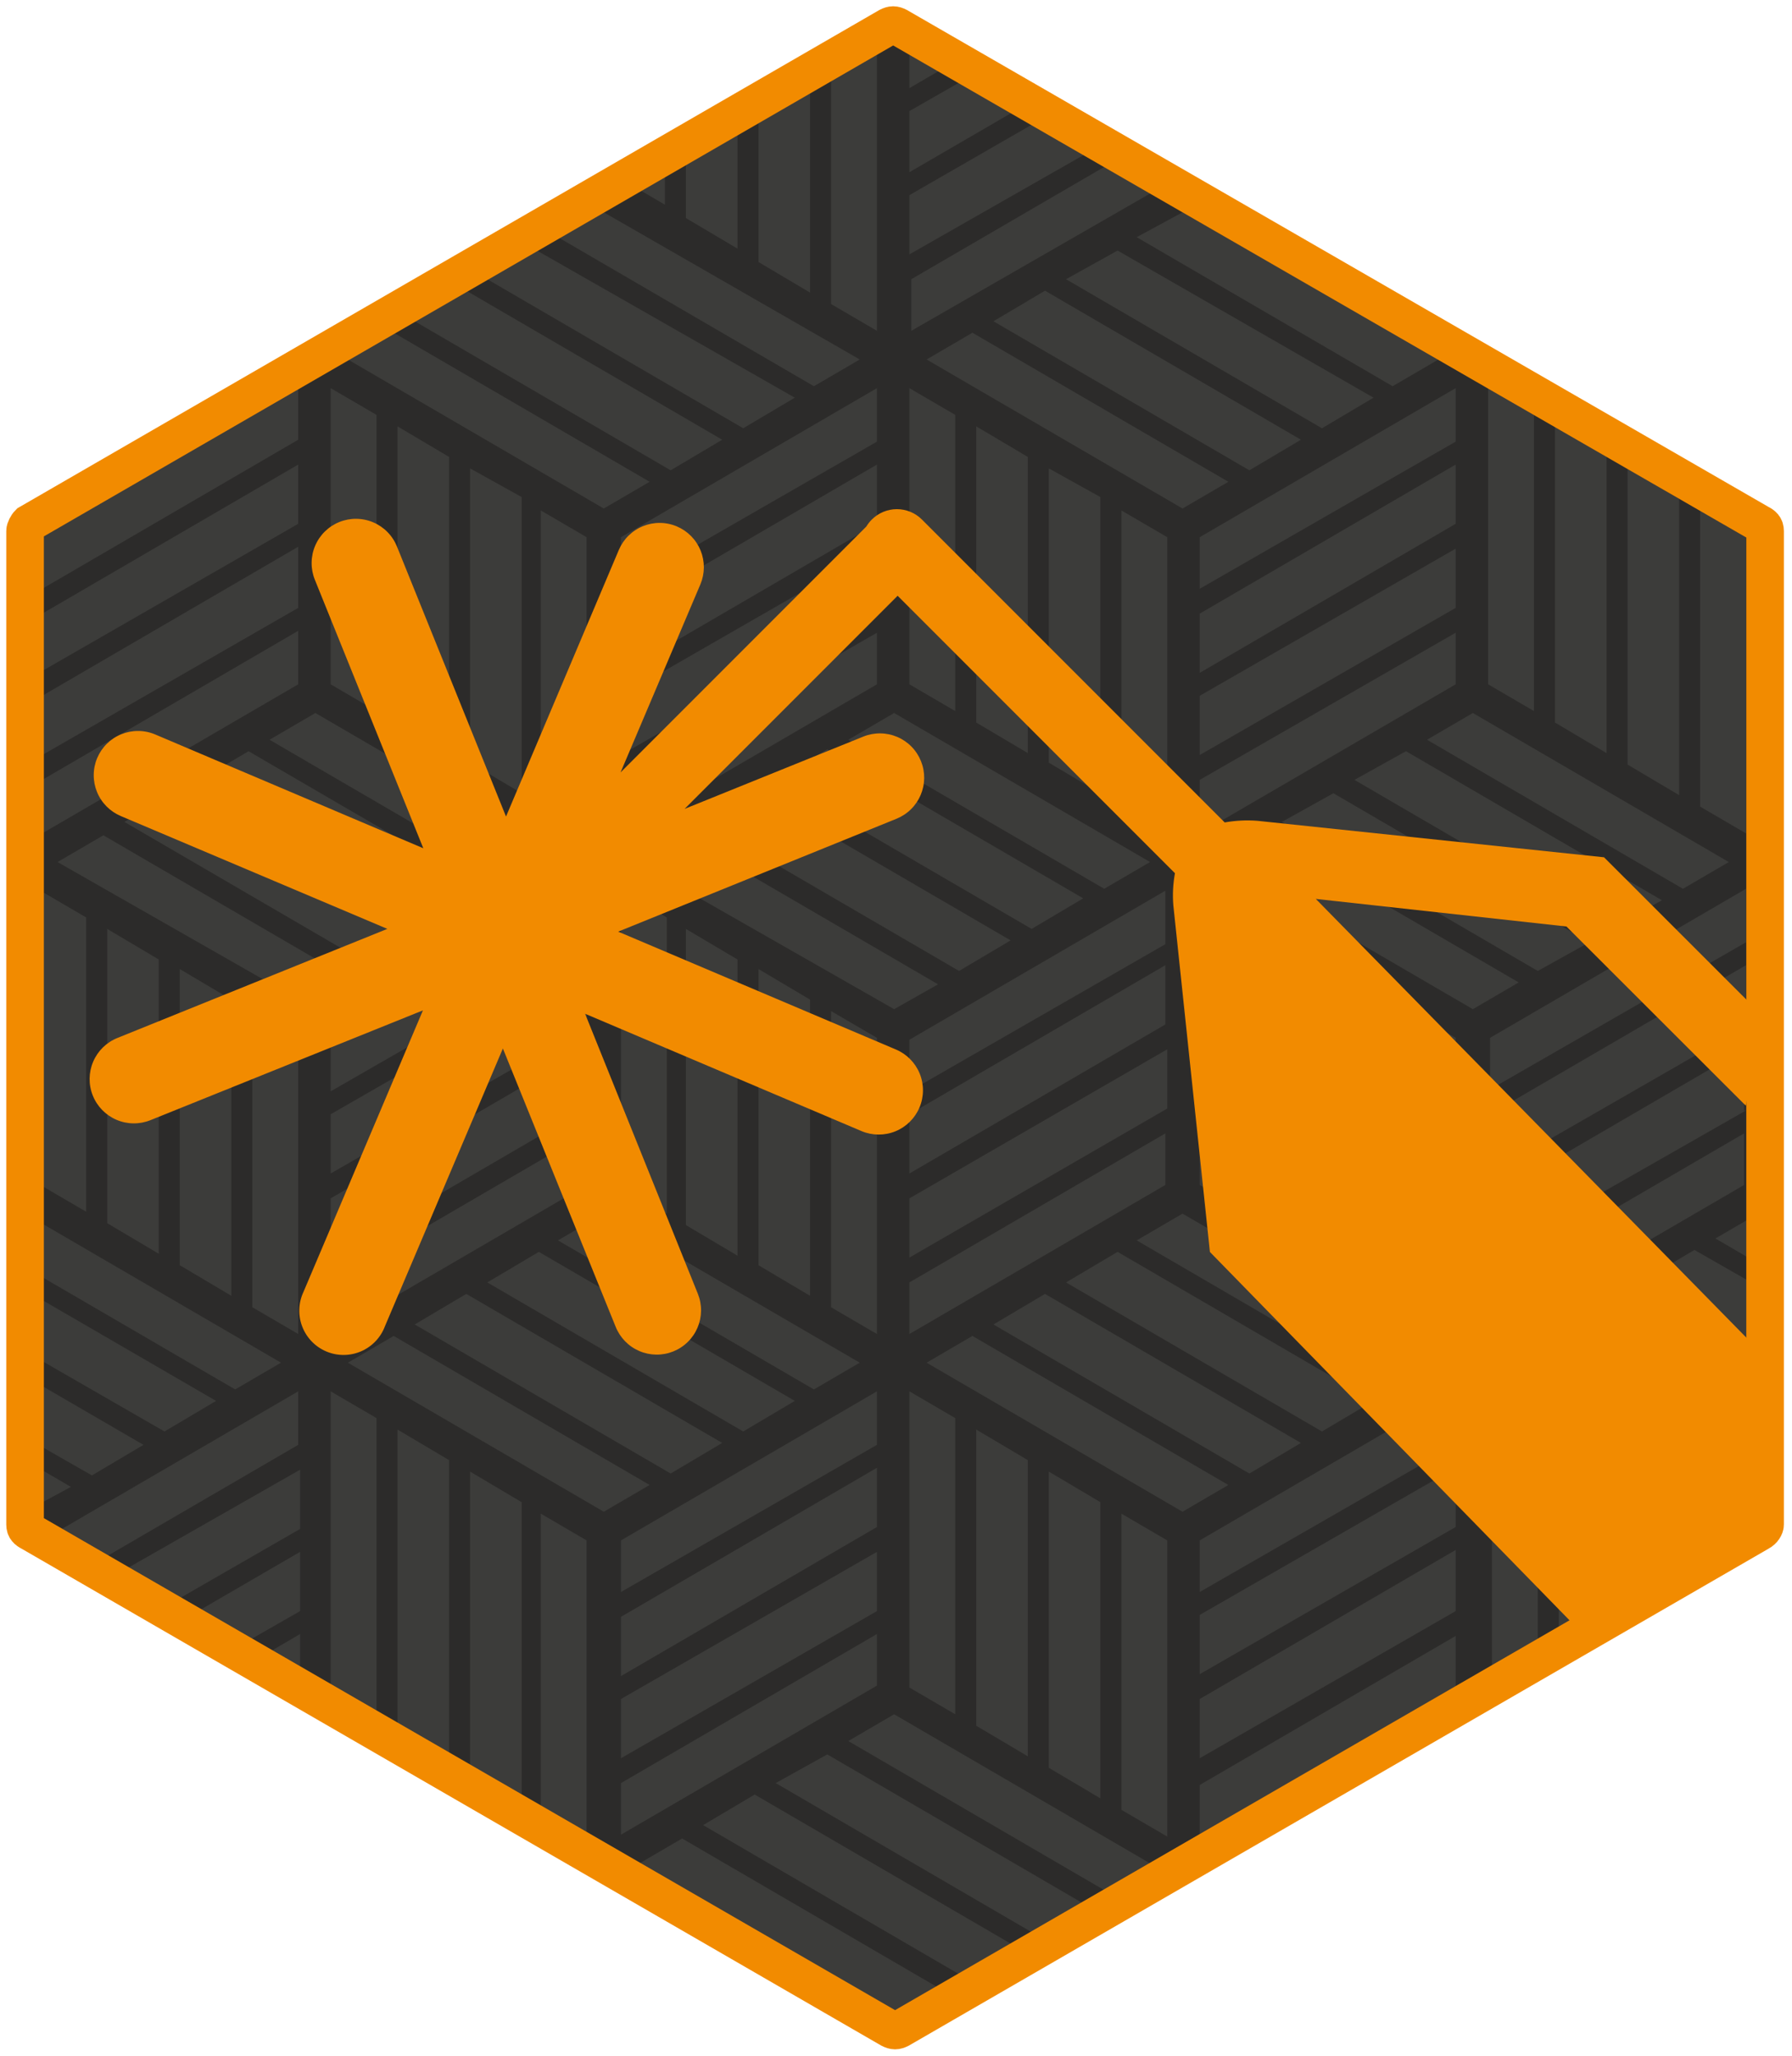 <?xml version="1.0" encoding="UTF-8"?> <svg xmlns="http://www.w3.org/2000/svg" width="143" height="164" viewBox="0 0 143 164" fill="none"> <path d="M71.654 2.153C71.35 2.001 71.197 2.001 70.892 2.153L2.305 41.782C2.152 41.934 2 42.239 2 42.391V121.648C2 121.953 2.152 122.105 2.457 122.258L71.045 161.886C71.35 162.038 71.502 162.038 71.807 161.886L140.394 122.258C140.699 122.105 140.852 121.8 140.852 121.648V42.391C140.852 42.087 140.699 41.934 140.394 41.782L71.654 2.153Z" fill="#3C3C3A" stroke="#2C2B2A" stroke-width="2" stroke-miterlimit="10"></path> <path d="M140.547 121.647V120.58L120.123 108.692L123.781 106.558L140.547 116.312V114.484L125.305 105.643L129.42 103.205L140.547 109.606V107.625L131.097 102.138L135.212 99.699L140.547 102.747V100.918L136.889 98.785L140.547 96.651V42.39V41.933L140.09 41.781L93.145 14.651L72.721 26.387V22.271L89.487 12.517L87.811 11.602L72.569 20.29V15.565L83.695 9.164L82.019 8.249L72.569 13.736V8.859L77.903 5.81L76.227 4.896L72.569 7.03V2.762L71.654 2.152L71.197 2L70.74 2.152L69.978 2.762V26.387L66.32 24.253V4.896L64.643 5.81V23.338L60.528 20.9V8.097L58.851 9.011V19.833L54.736 17.394V11.297L53.06 12.212V16.327L49.402 14.193L2.457 41.781L2 42.086V42.39V96.803L22.424 108.692L18.766 110.826L2 101.071V102.9L17.242 111.74L13.126 114.179L2 107.777V109.759L11.45 115.246L7.335 117.684L2 114.636V116.465L5.658 118.599L2 120.58V121.647V122.104L2.457 122.257L3.372 122.866L23.796 110.978V115.246L7.03 125L8.706 125.915L23.948 117.227V121.952L12.822 128.353L14.498 129.268L23.948 123.781V128.506L18.613 131.554L20.29 132.469L23.948 130.335V134.45L71.045 161.733L71.502 161.885L71.959 161.733L119.056 134.45V110.978L122.714 113.112V132.469L124.391 131.554V114.026L128.506 116.465V129.268L130.182 128.353V117.532L134.298 119.971V126.067L135.974 125.153V121.037L139.632 123.171L140.547 122.562L141.004 122.409V121.647H140.547ZM139.327 88.573L118.751 100.309V95.584L139.175 83.695V88.573H139.327ZM139.327 81.866L118.904 93.602V88.877L139.327 76.989V81.866ZM139.327 75.16L118.904 86.896V82.781L139.327 70.892V75.16ZM114.788 108.692L111.13 110.826L90.707 98.937L94.365 96.803L114.788 108.692ZM101.071 97.718V74.093L105.186 76.532V100.156L101.071 97.718ZM106.71 100.918V77.294L110.826 79.733V103.357L106.71 100.918ZM112.502 104.272V80.647L116.16 82.781V106.405L112.502 104.272ZM72.569 106.405V102.29L92.993 90.402V94.517L72.569 106.405ZM72.569 110.978L76.227 113.112V136.736L72.569 134.603V110.978ZM49.554 133.688V128.963L69.978 117.075V121.799L49.554 133.688ZM69.978 123.781V128.506L49.554 140.242V135.517L69.978 123.781ZM49.554 126.982V122.866L69.978 110.978V115.246L49.554 126.982ZM34.465 75.008L30.349 77.446L9.926 65.558L14.041 63.119L34.465 75.008ZM15.717 62.357L19.833 59.918L40.257 71.807L36.141 74.246L15.717 62.357ZM46.81 71.045V75.312L26.387 87.049V82.933L46.81 71.045ZM46.81 66.32L43.153 64.186V40.714L46.81 42.848V66.32ZM69.978 43.762V48.487L49.554 60.223V55.498L69.978 43.762ZM49.554 53.669V48.944L69.978 37.056V41.781L49.554 53.669ZM69.978 50.468V54.584L49.554 66.472V62.205L69.978 50.468ZM72.569 93.602V88.877L92.993 76.989V81.714L72.569 93.602ZM93.145 83.695V88.42L72.569 100.309V95.584L93.145 83.695ZM72.569 87.049V82.933L92.993 71.045V75.312L72.569 87.049ZM76.532 77.446L56.108 65.558L60.223 63.119L80.647 75.008L76.532 77.446ZM82.324 74.093L61.9 62.205L66.015 59.766L86.439 71.654L82.324 74.093ZM68.606 108.692L64.948 110.826L44.524 98.937L48.182 96.803L68.606 108.692ZM49.554 94.669V71.045L53.212 73.179V96.803L49.554 94.669ZM54.736 97.718V74.093L58.851 76.532V100.156L54.736 97.718ZM60.528 100.918V77.294L64.643 79.733V103.357L60.528 100.918ZM66.32 104.272V80.647L69.978 82.781V106.405L66.32 104.272ZM63.424 111.74L59.309 114.179L38.885 102.29L43 99.852L63.424 111.74ZM46.81 77.141V81.866L26.387 93.602V88.877L46.81 77.141ZM46.81 83.695V88.42L26.387 100.309V95.584L46.81 83.695ZM46.81 90.402V94.517L26.387 106.405V102.29L46.81 90.402ZM37.208 103.205L57.632 115.093L53.517 117.532L33.093 105.643L37.208 103.205ZM50.773 68.758L54.431 66.625L74.855 78.513L71.35 80.495L50.773 68.758ZM83.391 103.205L103.814 115.093L99.699 117.532L79.275 105.643L83.391 103.205ZM85.067 102.29L89.182 99.852L109.606 111.74L105.491 114.179L85.067 102.29ZM89.487 64.338V40.714L93.145 42.848V66.472L89.487 64.338ZM99.394 96.651L95.736 94.517V71.045L99.394 73.179V96.651ZM116.16 43.762V48.487L95.736 60.223V55.498L116.16 43.762ZM95.736 53.669V48.944L116.16 37.056V41.781L95.736 53.669ZM116.16 50.468V54.584L95.736 66.472V62.205L116.16 50.468ZM112.197 59.918L132.621 71.807L128.506 74.093L108.082 62.205L112.197 59.918ZM106.405 63.272L126.829 75.16L122.714 77.446L102.29 65.558L106.405 63.272ZM135.669 40.714L139.327 42.848V66.472L135.669 64.338V40.714ZM129.878 37.361L133.993 39.799V63.424L129.878 60.985V37.361ZM124.086 34.008L128.201 36.446V60.071L124.086 57.632V34.008ZM118.751 30.959L122.409 33.093V56.718L118.751 54.584V30.959ZM137.956 68.758L134.298 70.892L113.874 59.004L117.532 56.87L137.956 68.758ZM116.16 35.227L95.736 46.963V42.848L116.16 30.959V35.227ZM94.365 16.937L114.788 28.673L111.13 30.807L90.707 18.918L94.365 16.937ZM89.182 19.985L109.606 31.721L105.491 34.16L85.067 22.271L89.182 19.985ZM83.391 23.186L103.814 35.074L99.699 37.513L79.275 25.625L83.391 23.186ZM77.599 26.539L98.022 38.428L94.365 40.561L73.941 28.673L77.599 26.539ZM87.811 39.647V63.272L83.695 60.833V37.361L87.811 39.647ZM82.019 36.446V60.071L77.903 57.632V34.008L82.019 36.446ZM72.569 30.959L76.227 33.093V56.718L72.569 54.584V30.959ZM71.35 56.87L91.773 68.758L88.115 70.892L67.692 59.004L71.35 56.87ZM69.978 30.959V35.227L49.554 46.963V42.848L69.978 30.959ZM48.182 16.937L68.606 28.673L64.948 30.807L44.524 18.918L48.182 16.937ZM42.848 19.985L63.424 31.721L59.309 34.16L38.885 22.271L42.848 19.985ZM37.208 23.186L57.632 35.074L53.517 37.513L33.093 25.625L37.208 23.186ZM31.416 26.539L51.84 38.428L48.182 40.561L27.758 28.673L31.416 26.539ZM41.628 39.647V63.272L37.513 60.833V37.361L41.628 39.647ZM35.837 36.446V60.071L31.721 57.632V34.008L35.837 36.446ZM26.387 30.959L30.045 33.093V56.718L26.387 54.584V30.959ZM45.591 68.758L41.933 70.892L21.509 59.004L25.167 56.87L45.591 68.758ZM3.372 42.695L23.796 30.807V35.074L3.372 46.963V42.695ZM3.372 48.944L23.796 37.056V41.781L3.372 53.517V48.944ZM3.372 55.498L23.796 43.61V48.487L3.372 60.223V55.498ZM3.372 62.205L23.796 50.316V54.584L3.372 66.472V62.205ZM6.877 96.651L3.219 94.517V71.045L6.877 73.179V96.651ZM12.669 100.004L8.554 97.565V74.093L12.669 76.532V100.004ZM18.461 103.357L14.346 100.918V77.294L18.461 79.733V103.357ZM23.796 106.405L20.138 104.272V80.647L23.796 82.781V106.405ZM4.591 68.758L8.249 66.625L28.673 78.513L25.167 80.495L4.591 68.758ZM30.045 136.736L26.387 134.603V110.978L30.045 113.112V136.736ZM35.837 140.09L31.721 137.651V114.026L35.837 116.465V140.09ZM41.628 143.443L37.513 141.004V117.379L41.628 119.818V143.443ZM46.81 146.491L43.153 144.357V120.733L46.81 122.866V146.491ZM27.758 108.692L31.416 106.558L51.84 118.446L48.182 120.58L27.758 108.692ZM49.554 142.223L69.978 130.335V134.45L49.554 146.339V142.223ZM71.35 160.513L50.773 148.777L54.431 146.643L74.855 158.532L71.35 160.513ZM76.532 157.465L56.108 145.576L60.223 143.138L80.647 155.026L76.532 157.465ZM82.324 154.112L61.9 142.223L66.015 139.937L86.439 151.826L82.324 154.112ZM88.115 150.759L67.692 138.87L71.35 136.736L91.773 148.625L88.115 150.759ZM77.903 137.651V114.026L82.019 116.465V140.09L77.903 137.651ZM83.695 141.004V117.379L87.811 119.818V143.443L83.695 141.004ZM93.145 146.491L89.487 144.357V120.733L93.145 122.866V146.491ZM73.941 108.692L77.599 106.558L98.022 118.446L94.365 120.58L73.941 108.692ZM116.16 134.603L95.736 146.491V142.376L116.16 130.487V134.603ZM116.16 128.506L95.736 140.242V135.517L116.16 123.629V128.506ZM116.16 121.799L95.736 133.536V128.811L116.16 117.075V121.799ZM116.16 115.246L95.736 126.982V122.866L116.16 110.978V115.246ZM117.532 80.495L97.108 68.606L100.766 66.472L121.19 78.361L117.532 80.495ZM118.751 102.29L139.175 90.402V94.517L118.751 106.405V102.29Z" fill="#2C2B2A"></path> <path d="M71.654 2.114C71.35 1.962 71.197 1.962 70.892 2.114L2.305 41.743C2.152 41.895 2 42.2 2 42.352V121.609C2 121.914 2.152 122.066 2.457 122.219L71.045 161.847C71.35 161.999 71.502 161.999 71.807 161.847L140.394 122.219C140.699 122.066 140.852 121.761 140.852 121.609V42.352C140.852 42.047 140.699 41.895 140.394 41.743L71.654 2.114Z" stroke="#F28B00" stroke-width="3" stroke-miterlimit="10"></path> <path fill-rule="evenodd" clip-rule="evenodd" d="M140.44 80.81C140.192 83.288 139.815 85.751 139.31 88.19L125 73.9L105 71.7L140.44 107.795C138.768 111.775 142.897 118.741 140.44 122.25C137.846 125.956 128.629 126.183 125.5 129.5L96.55 99.86L93.63 72.2C93.562 71.348 93.606 70.491 93.76 69.65L71.63 47.52L54.63 64.52L68.9 58.75C69.331 58.577 69.791 58.491 70.255 58.497C70.719 58.502 71.178 58.599 71.605 58.781C72.031 58.963 72.418 59.228 72.742 59.56C73.067 59.892 73.322 60.284 73.495 60.715C73.668 61.146 73.754 61.606 73.749 62.07C73.743 62.534 73.647 62.993 73.464 63.42C73.282 63.846 73.017 64.233 72.685 64.557C72.353 64.882 71.961 65.137 71.53 65.31L49.33 74.31L71.49 83.71C72.353 84.073 73.037 84.765 73.391 85.632C73.744 86.5 73.739 87.472 73.375 88.335C73.012 89.198 72.32 89.882 71.453 90.236C70.586 90.589 69.613 90.583 68.75 90.22L46.69 80.86L55.69 103.2C55.863 103.631 55.949 104.091 55.944 104.555C55.938 105.019 55.842 105.478 55.659 105.905C55.477 106.331 55.212 106.718 54.88 107.042C54.548 107.367 54.156 107.622 53.725 107.795C53.294 107.968 52.834 108.054 52.37 108.049C51.906 108.043 51.447 107.947 51.021 107.764C50.594 107.582 50.207 107.317 49.883 106.985C49.559 106.653 49.303 106.261 49.13 105.83L40.13 83.63L30.72 105.78C30.554 106.226 30.299 106.633 29.971 106.978C29.643 107.323 29.248 107.598 28.811 107.787C28.374 107.975 27.904 108.073 27.428 108.075C26.952 108.077 26.48 107.983 26.042 107.798C25.604 107.613 25.207 107.342 24.876 106.999C24.545 106.657 24.287 106.252 24.117 105.807C23.946 105.363 23.868 104.889 23.886 104.413C23.903 103.938 24.017 103.471 24.22 103.04L33.75 80.59L12 89.35C11.13 89.699 10.157 89.688 9.296 89.319C8.434 88.951 7.754 88.255 7.405 87.385C7.056 86.515 7.067 85.542 7.436 84.681C7.804 83.819 8.5 83.139 9.37 82.79L30.91 74.09L9.64 65.09C9.213 64.91 8.825 64.648 8.499 64.318C8.173 63.988 7.915 63.597 7.74 63.168C7.565 62.739 7.476 62.279 7.479 61.815C7.481 61.351 7.575 60.892 7.755 60.465C7.935 60.038 8.197 59.65 8.527 59.324C8.857 58.998 9.248 58.74 9.677 58.565C10.107 58.39 10.566 58.301 11.03 58.304C11.494 58.306 11.953 58.4 12.38 58.58L33.78 67.66L25.12 46.23C24.947 45.799 24.861 45.339 24.867 44.875C24.872 44.411 24.968 43.952 25.151 43.526C25.333 43.099 25.598 42.712 25.93 42.388C26.262 42.064 26.654 41.808 27.085 41.635C27.516 41.462 27.976 41.376 28.44 41.382C28.904 41.387 29.363 41.483 29.79 41.666C30.216 41.848 30.603 42.113 30.927 42.445C31.252 42.777 31.507 43.169 31.68 43.6L40.38 65.13L49.38 43.87C49.56 43.443 49.822 43.055 50.152 42.729C50.482 42.403 50.873 42.145 51.302 41.97C51.732 41.795 52.191 41.706 52.655 41.709C53.119 41.711 53.578 41.805 54.005 41.985C54.433 42.165 54.82 42.427 55.147 42.757C55.473 43.087 55.73 43.478 55.906 43.907C56.081 44.337 56.169 44.796 56.167 45.26C56.164 45.724 56.07 46.183 55.89 46.61L49.52 61.61L69.13 42C69.254 41.796 69.401 41.608 69.57 41.44C70.101 40.91 70.82 40.612 71.57 40.612C72.32 40.612 73.04 40.91 73.57 41.44L97.73 65.6C98.591 65.447 99.468 65.403 100.34 65.47L128 68.38L140.44 80.81Z" fill="#F28B00"></path> </svg> 